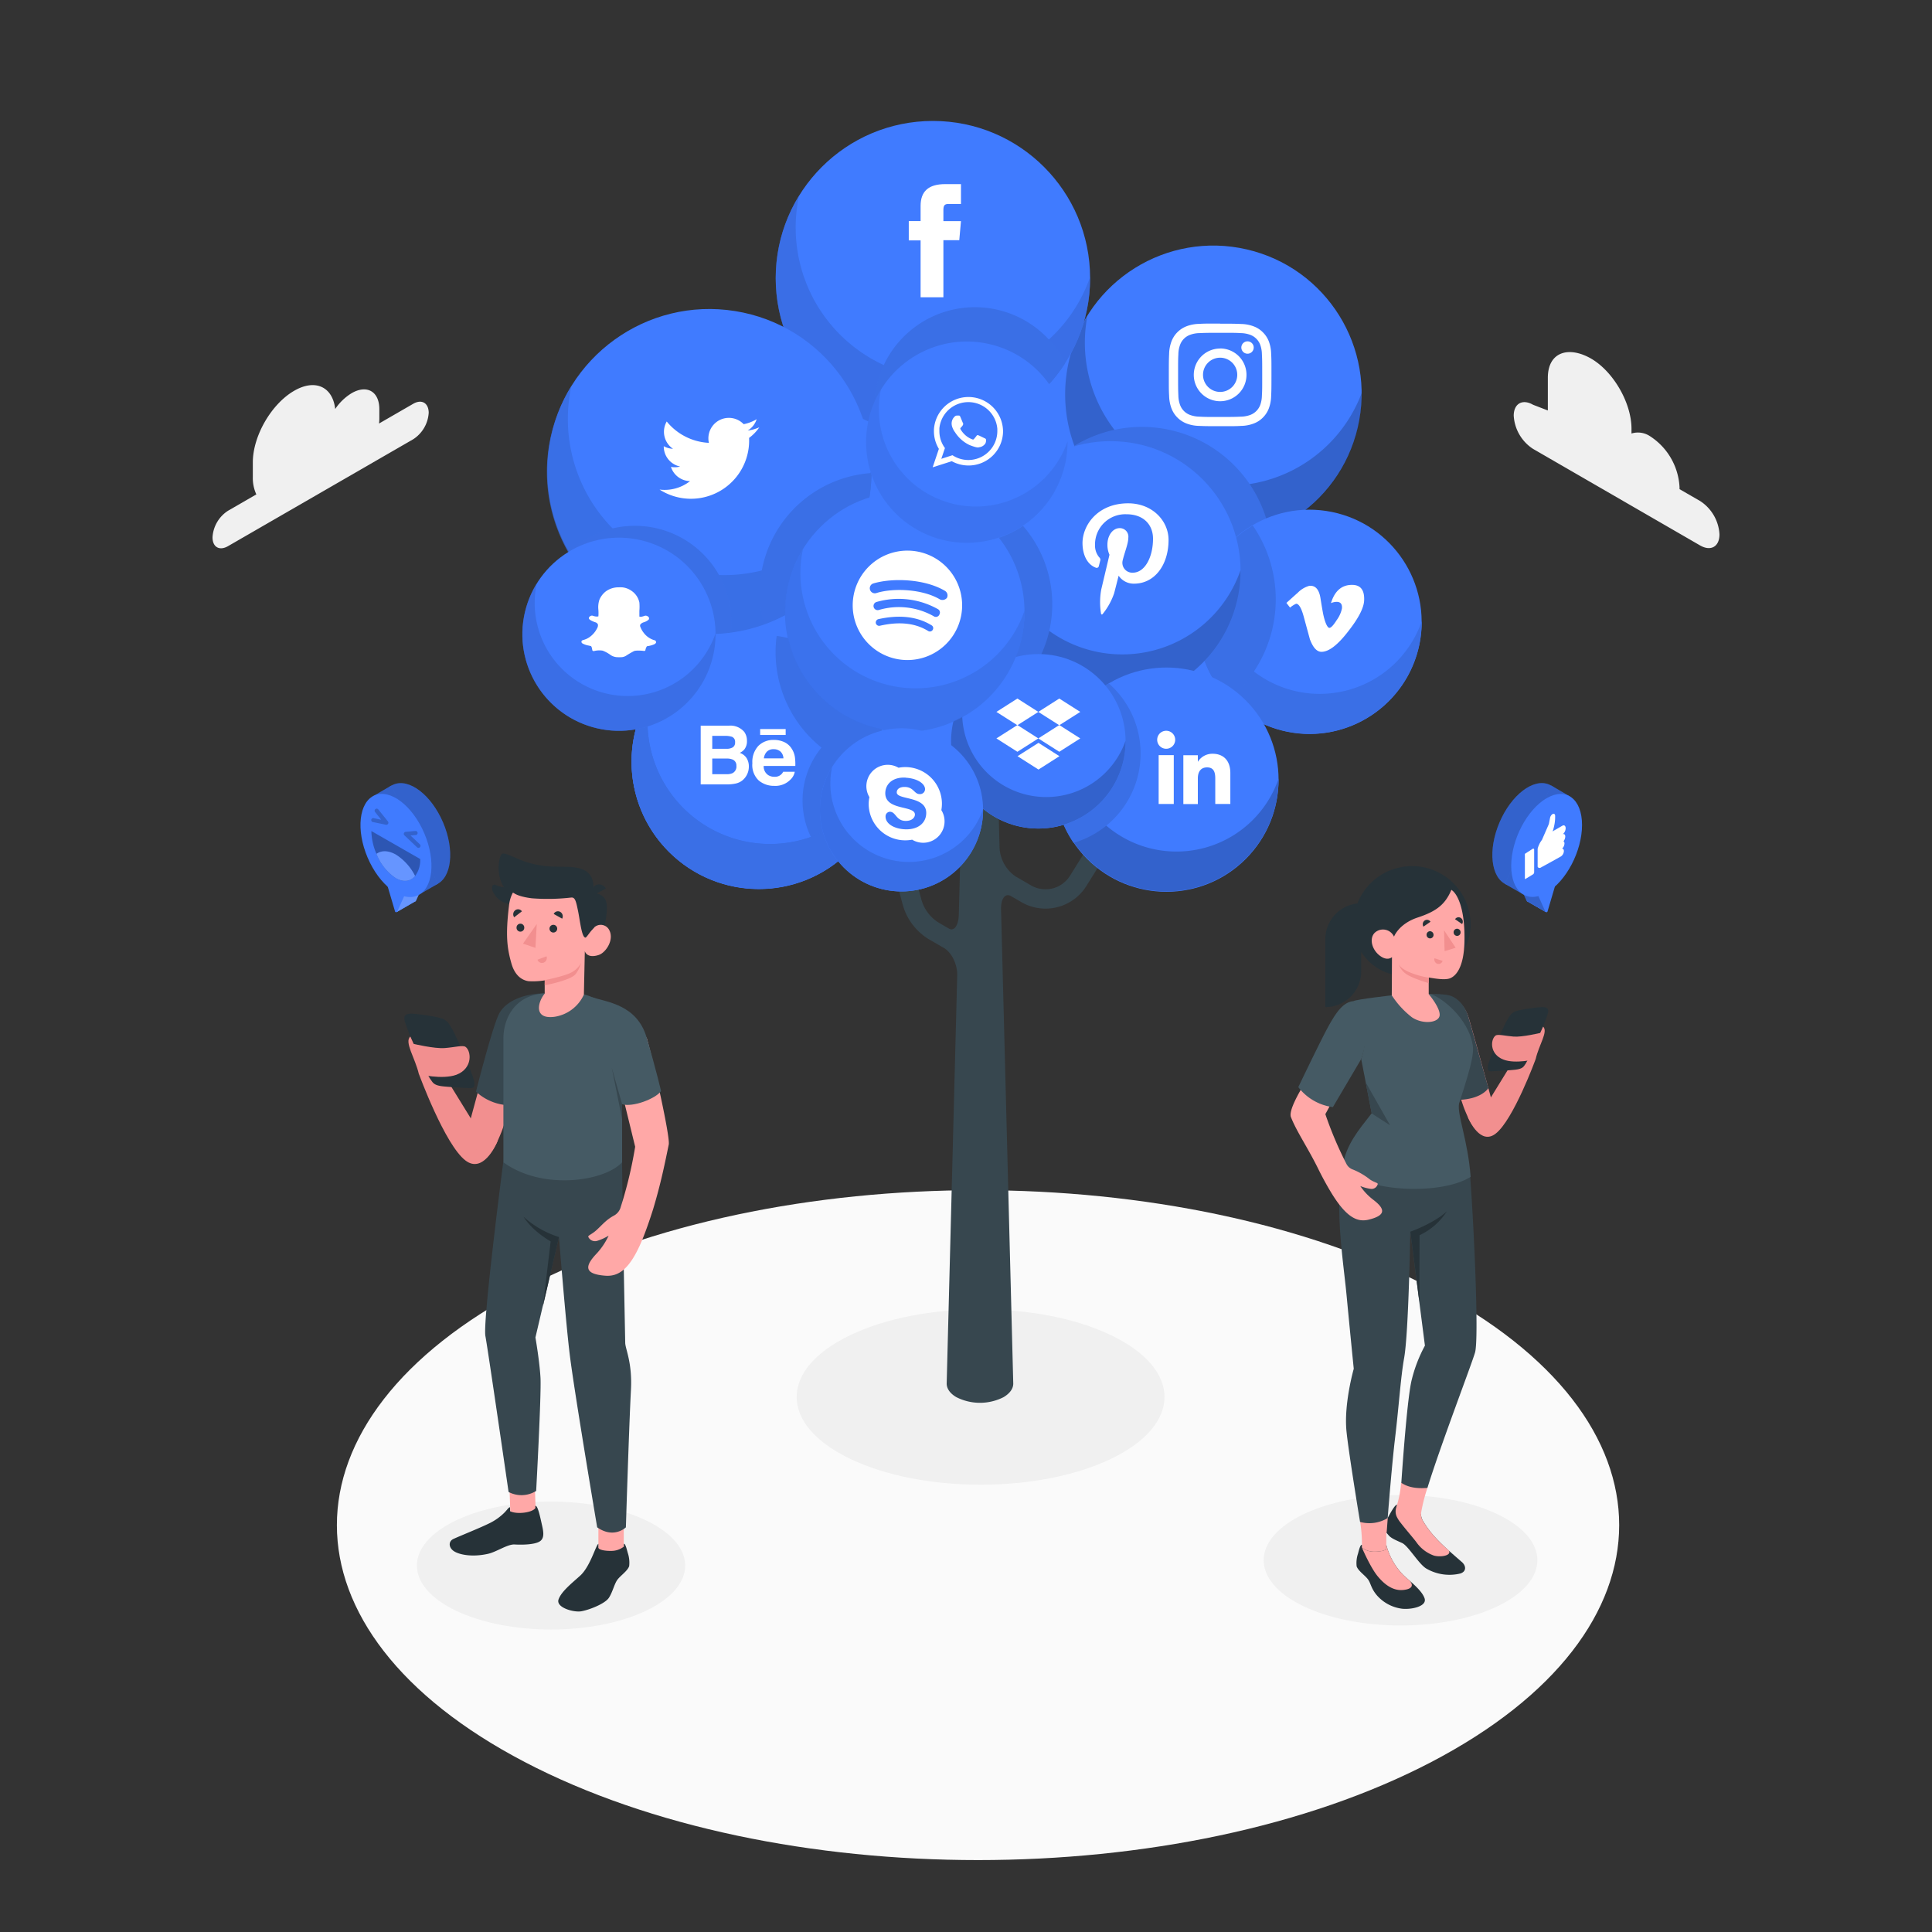 <?xml version="1.0" encoding="UTF-8"?>
<svg xmlns="http://www.w3.org/2000/svg" viewBox="0 0 500 500">
  <rect x="0" y="0" width="500" height="500" fill="#333333" stroke="none"/>
  <g id="freepik--Floor--inject-2">
    <path d="M135.78,456c64.8,33.85,169.86,33.85,234.66,0s64.81-88.74,0-122.59-169.86-33.86-234.66,0S71,422.17,135.78,456Z" style="fill:#fafafa"></path>
  </g>
  <g id="freepik--Shadows--inject-2">
    <path d="M287.44,377.59c-18.59,8.87-48.73,8.87-67.32,0s-18.6-23.22,0-32.09,48.73-8.86,67.32,0S306,368.73,287.44,377.59Z" style="fill:#f0f0f0"></path>
    <path d="M337.41,415.72c13.83,6.6,36.26,6.6,50.09,0s13.83-17.28,0-23.87-36.26-6.59-50.09,0S323.58,409.13,337.41,415.72Z" style="fill:#f0f0f0"></path>
    <path d="M118.06,416.87c13.56,6.46,35.54,6.46,49.1,0s13.56-16.94,0-23.41-35.54-6.46-49.1,0S104.5,410.41,118.06,416.87Z" style="fill:#f0f0f0"></path>
  </g>
  <g id="freepik--Clouds--inject-2">
    <path d="M396.75,104.75l3.83,1.48V97.78c0-6.7,5.35-8.3,11.15-5h0c5.8,3.34,10.5,11.49,10.5,18.18v1.23a5.65,5.65,0,0,1,4.87.75h0a16.72,16.72,0,0,1,7.56,13.09v.56l5.34,3.08a11,11,0,0,1,5,8.62c0,3.18-2.23,4.46-5,2.88l-43.25-25a11,11,0,0,1-5-8.61C391.77,104.45,394,103.17,396.75,104.75Z" style="fill:#f0f0f0"></path>
    <path d="M106.94,104.5l-8.85,5.11a9.2,9.2,0,0,0,.08-1.17v-2.56c0-4.56-3.21-6.41-7.16-4.13a13.8,13.8,0,0,0-4.26,4.1c-.65-5.74-5.15-7.88-10.61-4.72-5.92,3.41-10.71,11.71-10.71,18.54v3.83a10.12,10.12,0,0,0,.91,4.45L59,132.19a8.78,8.78,0,0,0-4,6.87c0,2.53,1.78,3.56,4,2.29l47.95-27.68a8.78,8.78,0,0,0,4-6.87C110.91,104.27,109.13,103.24,106.94,104.5Z" style="fill:#f0f0f0"></path>
  </g>
  <g id="freepik--social-tree--inject-2">
    <circle cx="310.49" cy="174.06" r="11.02" style="fill:#407BFF"></circle>
    <circle cx="241.35" cy="194.06" r="16.16" style="fill:#407BFF"></circle>
    <circle cx="197.69" cy="161.45" r="25.31" transform="translate(-56.26 187.08) rotate(-45)" style="fill:#407BFF"></circle>
    <circle cx="225.54" cy="121.62" r="16.83" style="fill:#407BFF"></circle>
    <circle cx="276.34" cy="106.17" r="22.72" style="fill:#407BFF"></circle>
    <path d="M281,220.1l-4.08,6.53a7.47,7.47,0,0,1-10.09,2.51l-4-2.32a9.57,9.57,0,0,1-4.14-7.32l-.41-15.93a2.35,2.35,0,0,0-1.36-1.9,7.29,7.29,0,0,0-6.56,0,2.31,2.31,0,0,0-1.36,1.9l-.86,33.14c-.07,2.76-1.2,4.38-2.53,3.62l-2.4-1.39a10.2,10.2,0,0,1-4.78-6.23l-2.69-10A2.5,2.5,0,0,0,230.9,224l2.69,10a15.19,15.19,0,0,0,7.11,9.26l3.58,2.07c2,1.14,3.52,4.3,3.45,7.06L245,358.07c0,1.27.84,2.55,2.52,3.52a13.49,13.49,0,0,0,12.19,0c1.68-1,2.53-2.25,2.52-3.53l-3.16-122.71c-.07-2.76,1.08-4.3,2.57-3.44l2.69,1.56a12.47,12.47,0,0,0,16.83-4.19l4.08-6.53A2.5,2.5,0,0,0,281,220.1Z" style="fill:#37474f"></path>
    <circle cx="314.04" cy="101.94" r="38.37" transform="translate(143.75 384.81) rotate(-76.94)" style="fill:#407BFF"></circle>
    <path d="M352.4,101.66V102a38.37,38.37,0,1,1-71-20.14,37,37,0,0,0,71,19.85Z" style="opacity:0.2"></path>
    <path d="M278.08,115.35a38.37,38.37,0,0,0,50.44,22.12,33.67,33.67,0,0,0-50.44-22.12Z" style="fill:#407BFF"></path>
    <path d="M278.08,115.35a38.37,38.37,0,0,0,50.44,22.12,33.67,33.67,0,0,0-50.44-22.12Z" style="opacity:0.1"></path>
    <path d="M315.77,86.13c3.55,0,4,0,5.37.08a7.47,7.47,0,0,1,2.47.46,4.42,4.42,0,0,1,2.52,2.52,7.47,7.47,0,0,1,.45,2.46c.07,1.4.08,1.82.08,5.37s0,4-.08,5.37a7.47,7.47,0,0,1-.45,2.46,4.42,4.42,0,0,1-2.52,2.52,7.47,7.47,0,0,1-2.47.46c-1.4.06-1.82.08-5.37.08s-4,0-5.36-.08a7.41,7.41,0,0,1-2.47-.46,4.35,4.35,0,0,1-2.52-2.52,7.4,7.4,0,0,1-.46-2.46c-.06-1.4-.07-1.82-.07-5.37s0-4,.07-5.37a7.4,7.4,0,0,1,.46-2.46,4.35,4.35,0,0,1,2.52-2.52,7.41,7.41,0,0,1,2.47-.46c1.4-.06,1.82-.08,5.36-.08m0-2.39c-3.6,0-4,0-5.47.08a9.62,9.62,0,0,0-3.23.62,6.78,6.78,0,0,0-3.88,3.88,9.86,9.86,0,0,0-.62,3.22c-.06,1.42-.08,1.87-.08,5.48s0,4.06.08,5.48a9.86,9.86,0,0,0,.62,3.22,6.78,6.78,0,0,0,3.88,3.88,9.62,9.62,0,0,0,3.23.62c1.42.06,1.87.08,5.47.08s4.06,0,5.48-.08a9.55,9.55,0,0,0,3.22-.62,6.48,6.48,0,0,0,2.36-1.53,6.66,6.66,0,0,0,1.53-2.35,9.63,9.63,0,0,0,.61-3.22c.07-1.42.08-1.87.08-5.48s0-4.06-.08-5.48a9.63,9.63,0,0,0-.61-3.22A6.66,6.66,0,0,0,326.83,86a6.48,6.48,0,0,0-2.36-1.53,9.55,9.55,0,0,0-3.22-.62c-1.42-.06-1.87-.08-5.48-.08" style="fill:#fff"></path>
    <path d="M315.77,90.2A6.82,6.82,0,1,0,322.59,97a6.82,6.82,0,0,0-6.82-6.82m0,11.25A4.43,4.43,0,1,1,320.2,97a4.43,4.43,0,0,1-4.43,4.43" style="fill:#fff"></path>
    <path d="M324.46,89.93a1.6,1.6,0,1,1-1.6-1.59,1.6,1.6,0,0,1,1.6,1.59" style="fill:#fff"></path>
    <circle cx="338.93" cy="160.95" r="29.02" transform="translate(114.13 461.36) rotate(-78.6)" style="fill:#407BFF"></circle>
    <path d="M367.94,160.74V161a29,29,0,1,1-53.73-15.23,28.92,28.92,0,0,0-.61,5.87,27.94,27.94,0,0,0,54.34,9.14Z" style="fill:#407BFF"></path>
    <path d="M367.94,160.74V161a29,29,0,1,1-53.73-15.23,28.92,28.92,0,0,0-.61,5.87,27.94,27.94,0,0,0,54.34,9.14Z" style="opacity:0.1"></path>
    <path d="M309.91,161A28.9,28.9,0,0,0,318,181,33.64,33.64,0,0,0,324.21,136,29,29,0,0,0,309.91,161Z" style="fill:#407BFF"></path>
    <path d="M309.91,161A28.9,28.9,0,0,0,318,181,33.64,33.64,0,0,0,324.21,136,29,29,0,0,0,309.91,161Z" style="opacity:0.1"></path>
    <path d="M350.11,151.37c-2.79-.09-4.67,1.49-5.66,4.72a3.72,3.72,0,0,1,1.48-.33c1,0,1.48.58,1.36,1.73a7.77,7.77,0,0,1-1.36,3c-.84,1.33-1.47,2-1.89,2s-1-1-1.49-3.07c-.15-.6-.42-2.14-.81-4.6q-.54-3.43-2.89-3.21a6.7,6.7,0,0,0-3,1.8c-1,.87-1.94,1.75-2.93,2.62l.95,1.22a6.32,6.32,0,0,1,1.57-1c.69,0,1.34,1.08,1.94,3.25l1.62,5.94q1.22,3.26,3,3.25,2.85,0,6.94-5.33,4-5.1,4.1-8Q353.2,151.48,350.11,151.37Z" style="fill:#fff"></path>
    <circle cx="241.44" cy="71.98" r="40.68" style="fill:#407BFF"></circle>
    <path d="M282.11,71.68V72a40.68,40.68,0,1,1-75.32-21.35,39.61,39.61,0,0,0-.87,8.23,39.17,39.17,0,0,0,76.19,12.81Z" style="fill:#407BFF;opacity:0.5"></path>
    <path d="M282.11,71.68V72a40.68,40.68,0,1,1-75.32-21.35,39.61,39.61,0,0,0-.87,8.23,39.17,39.17,0,0,0,76.19,12.81Z" style="opacity:0.1"></path>
    <path d="M275.67,94a26.07,26.07,0,0,0-49.43,11.6,25.49,25.49,0,0,0,.37,4.31A40.63,40.63,0,0,0,275.67,94Z" style="fill:#407BFF"></path>
    <path d="M275.67,94a26.07,26.07,0,0,0-49.43,11.6,25.49,25.49,0,0,0,.37,4.31A40.63,40.63,0,0,0,275.67,94Z" style="opacity:0.1"></path>
    <path d="M238.25,76.93h5.9V62.16h4.11l.44-4.94h-4.55V54.41c0-1.17.23-1.63,1.36-1.63h3.19V47.65h-4.08c-4.39,0-6.37,1.93-6.37,5.63v3.94h-3.06v5h3.06Z" style="fill:#fff"></path>
    <circle cx="183.59" cy="121.93" r="41.96" transform="translate(34.17 283.93) rotate(-80.9)" style="fill:#407BFF"></circle>
    <path d="M225.54,121.62v.32a42,42,0,1,1-77.68-22,40.82,40.82,0,0,0-.9,8.49,40.4,40.4,0,0,0,78.58,13.22Z" style="fill:#407BFF;opacity:0.7"></path>
    <path d="M225.54,121.62v.32a42,42,0,1,1-77.68-22,40.82,40.82,0,0,0-.9,8.49,40.4,40.4,0,0,0,78.58,13.22Z" style="opacity:0.1"></path>
    <path d="M164.26,136.08a24.9,24.9,0,0,0-17,6.73,41.79,41.79,0,0,0,41.92,20.7c.08-.8.12-1.62.12-2.44A25,25,0,0,0,164.26,136.08Z" style="fill:#407BFF"></path>
    <path d="M164.26,136.08a24.9,24.9,0,0,0-17,6.73,41.79,41.79,0,0,0,41.92,20.7c.08-.8.12-1.62.12-2.44A25,25,0,0,0,164.26,136.08Z" style="opacity:0.1"></path>
    <path d="M225.54,122.42a31,31,0,0,0-27.85,39A42,42,0,0,0,225.54,122.42Z" style="fill:#407BFF"></path>
    <path d="M225.54,122.42a31,31,0,0,0-27.85,39A42,42,0,0,0,225.54,122.42Z" style="opacity:0.1"></path>
    <path d="M170.69,126.7a15.06,15.06,0,0,0,23.17-13.37,10.91,10.91,0,0,0,2.64-2.74,10.37,10.37,0,0,1-3,.83,5.26,5.26,0,0,0,2.32-2.93,10.52,10.52,0,0,1-3.36,1.29,5.3,5.3,0,0,0-9,4.83,15,15,0,0,1-10.91-5.53,5.31,5.31,0,0,0,1.63,7.07,5.33,5.33,0,0,1-2.4-.67,5.31,5.31,0,0,0,4.25,5.26,5.18,5.18,0,0,1-2.39.09,5.29,5.29,0,0,0,4.95,3.68A10.63,10.63,0,0,1,170.69,126.7Z" style="fill:#fff"></path>
    <circle cx="196.39" cy="197.17" r="32.93" transform="translate(-81.9 196.62) rotate(-45)" style="fill:#407BFF"></circle>
    <path d="M201,164.57a32,32,0,0,0-.28,4.18,31.62,31.62,0,0,0,11.88,24.73,21.6,21.6,0,0,0,3,30.4A32.92,32.92,0,0,0,201,164.57Z" style="fill:#407BFF;opacity:0.3"></path>
    <path d="M201,164.57a32,32,0,0,0-.28,4.18,31.62,31.62,0,0,0,11.88,24.73,21.6,21.6,0,0,0,3,30.4A32.92,32.92,0,0,0,201,164.57Z" style="opacity:0.1"></path>
    <path d="M229.31,196.92v.25a32.93,32.93,0,1,1-61-17.28,31.71,31.71,0,0,0,61,17Z" style="fill:#407BFF"></path>
    <path d="M229.31,196.92v.25a32.93,32.93,0,1,1-61-17.28,31.71,31.71,0,0,0,61,17Z" style="fill:#407BFF"></path>
    <g style="opacity:0.1">
      <path d="M229.31,196.92v.25a32.93,32.93,0,1,1-61-17.28,31.71,31.71,0,0,0,61,17Z"></path>
      <path d="M229.31,196.92v.25a32.93,32.93,0,1,1-61-17.28,31.71,31.71,0,0,0,61,17Z"></path>
    </g>
    <path d="M190.33,202.79a4.27,4.27,0,0,0,1.72-.76,4.58,4.58,0,0,0,1.75-3.62,4.07,4.07,0,0,0-.59-2.23,3.4,3.4,0,0,0-1.76-1.34,3.68,3.68,0,0,0,1.16-.86,3.39,3.39,0,0,0,.7-2.24,3.9,3.9,0,0,0-.69-2.32,4.69,4.69,0,0,0-3.94-1.62h-7.34V203h6.84A10.38,10.38,0,0,0,190.33,202.79Zm-6-12.35h3.3a5.68,5.68,0,0,1,1.8.24,1.36,1.36,0,0,1,.81,1.4,1.44,1.44,0,0,1-.61,1.34,3.1,3.1,0,0,1-1.61.37h-3.69Zm0,9.92v-4.05h3.74a3.78,3.78,0,0,1,1.51.25,1.63,1.63,0,0,1,1,1.63,1.91,1.91,0,0,1-1,1.9,3.52,3.52,0,0,1-1.53.27Z" style="fill:#fff"></path>
    <path d="M196.37,202a6.12,6.12,0,0,0,4,1.38,5.45,5.45,0,0,0,4.22-1.64,3.62,3.62,0,0,0,1.09-2h-3a2.32,2.32,0,0,1-2.24,1.29,2.92,2.92,0,0,1-1.62-.43,2.69,2.69,0,0,1-1.18-2.37h8.19a14.77,14.77,0,0,0-.1-2.23,5.57,5.57,0,0,0-.89-2.32,4.52,4.52,0,0,0-1.95-1.66,6.38,6.38,0,0,0-2.64-.53,5.44,5.44,0,0,0-4,1.56,6.09,6.09,0,0,0-1.54,4.48A5.48,5.48,0,0,0,196.37,202Zm2.1-7.47a2.33,2.33,0,0,1,1.75-.64,2.6,2.6,0,0,1,1.75.6,2.47,2.47,0,0,1,.78,1.78h-5.06A2.93,2.93,0,0,1,198.47,194.53Z" style="fill:#fff"></path>
    <rect x="196.73" y="188.68" width="6.6" height="1.53" style="fill:#fff"></rect>
    <circle cx="287.42" cy="147.81" r="33.64" style="fill:#407BFF"></circle>
    <path d="M321.05,147.56v.25a33.64,33.64,0,1,1-62.28-17.66,33.12,33.12,0,0,0-.72,6.81,32.39,32.39,0,0,0,63,10.6Z" style="opacity:0.2"></path>
    <path d="M258.51,130.61a33.63,33.63,0,0,0,8.12,43.64,30.93,30.93,0,0,0-8.12-43.64Z" style="fill:#407BFF"></path>
    <path d="M258.51,130.61a33.63,33.63,0,0,0,8.12,43.64,30.93,30.93,0,0,0-8.12-43.64Z" style="fill:#407BFF;opacity:0.1"></path>
    <g style="opacity:0.1">
      <path d="M258.51,130.61a33.63,33.63,0,0,0,8.12,43.64,30.93,30.93,0,0,0-8.12-43.64Z"></path>
      <path d="M258.51,130.61a33.63,33.63,0,0,0,8.12,43.64,30.93,30.93,0,0,0-8.12-43.64Z" style="opacity:0.1"></path>
    </g>
    <path d="M283.55,146.9a.57.57,0,0,0,.83-.41c.08-.29.26-1,.34-1.33a.8.8,0,0,0-.24-.92,4.78,4.78,0,0,1-1.09-3.24,7.82,7.82,0,0,1,8.14-7.91c4.43,0,6.87,2.71,6.87,6.33,0,4.77-2.11,8.79-5.24,8.79a2.56,2.56,0,0,1-2.61-3.19c.5-2.09,1.46-4.35,1.46-5.86a2.21,2.21,0,0,0-2.23-2.48c-1.76,0-3.18,1.83-3.18,4.28a6.29,6.29,0,0,0,.53,2.61l-2.13,9a18.4,18.4,0,0,0-.05,6.27.22.22,0,0,0,.39.1,17.48,17.48,0,0,0,3-5.41c.2-.73,1.16-4.54,1.16-4.54a4.71,4.71,0,0,0,4,2.06c5.32,0,8.92-4.84,8.92-11.32,0-4.91-4.15-9.47-10.46-9.47-7.85,0-11.81,5.63-11.81,10.32C280.17,143.43,281.25,146,283.55,146.9Z" style="fill:#fff"></path>
    <circle cx="301.87" cy="201.78" r="29.02" transform="translate(-54.26 272.55) rotate(-45)" style="fill:#407BFF"></circle>
    <path d="M330.88,201.56v.22a29,29,0,1,1-53.73-15.23,28.23,28.23,0,0,0-.62,5.87,27.94,27.94,0,0,0,54.35,9.14Z" style="fill:#407BFF"></path>
    <path d="M330.88,201.56v.22a29,29,0,1,1-53.73-15.23,28.23,28.23,0,0,0-.62,5.87,27.94,27.94,0,0,0,54.35,9.14Z" style="opacity:0.2"></path>
    <path d="M272.84,201.78a28.85,28.85,0,0,0,5,16.34,24.08,24.08,0,0,0,9.1-41.26A29,29,0,0,0,272.84,201.78Z" style="fill:#407BFF"></path>
    <path d="M272.84,201.78a28.85,28.85,0,0,0,5,16.34,24.08,24.08,0,0,0,9.1-41.26A29,29,0,0,0,272.84,201.78Z" style="opacity:0.1"></path>
    <rect x="299.86" y="195.43" width="3.91" height="12.64" style="fill:#fff"></rect>
    <path d="M301.79,193.78a2.33,2.33,0,1,0-2.31-2.33A2.33,2.33,0,0,0,301.79,193.78Z" style="fill:#fff"></path>
    <path d="M310,201.44c0-1.78.82-2.84,2.39-2.84s2.12,1,2.12,2.84v6.63h3.9v-8c0-3.38-1.92-5-4.6-5a4.41,4.41,0,0,0-3.81,2.09v-1.71h-3.75v12.64H310Z" style="fill:#fff"></path>
    <circle cx="268.72" cy="191.85" r="22.58" style="fill:#407BFF"></circle>
    <path d="M291.3,191.68v.17A22.58,22.58,0,1,1,249.49,180a22,22,0,0,0-.48,4.57,21.75,21.75,0,0,0,42.29,7.11Z" style="fill:#407BFF"></path>
    <path d="M291.3,191.68v.17A22.58,22.58,0,1,1,249.49,180a22,22,0,0,0-.48,4.57,21.75,21.75,0,0,0,42.29,7.11Z" style="opacity:0.2"></path>
    <path d="M257.87,184.24l5.43,3.45,5.42-3.45-5.42-3.46Z" style="fill:#fff"></path>
    <path d="M268.71,184.24l5.43,3.45,5.43-3.45-5.43-3.46Z" style="fill:#fff"></path>
    <path d="M257.87,191.1l5.43,3.46,5.42-3.46-5.42-3.46Z" style="fill:#fff"></path>
    <path d="M274.14,187.64l-5.43,3.46,5.43,3.46,5.43-3.46Z" style="fill:#fff"></path>
    <path d="M263.33,195.7l5.43,3.46,5.42-3.46-5.42-3.45Z" style="fill:#fff"></path>
    <circle cx="234.18" cy="158.31" r="30.96" transform="translate(-43.35 211.96) rotate(-45)" style="fill:#407BFF"></circle>
    <path d="M265.14,158.08v.23a31,31,0,1,1-57.32-16.25,29.81,29.81,0,0,0,57.32,16Z" style="fill:#407BFF;opacity:0.7"></path>
    <g style="opacity:0.1">
      <path d="M265.14,158.08v.23a31,31,0,1,1-57.32-16.25,29.81,29.81,0,0,0,57.32,16Z" style="opacity:0.7"></path>
    </g>
    <path d="M234.88,142.5A14.16,14.16,0,1,0,249,156.66,14.16,14.16,0,0,0,234.88,142.5ZM241.39,163a.84.84,0,0,1-1.2.29c-3.33-2.06-7.5-2.48-12.46-1.35a.89.89,0,0,1-1.06-.63.9.9,0,0,1,.63-1.07c5.39-1.2,10.06-.7,13.74,1.56A.84.84,0,0,1,241.39,163Zm1.7-3.89a1,1,0,0,1-1.48.35,18.37,18.37,0,0,0-14.09-1.62,1.08,1.08,0,1,1-.64-2.06,20.75,20.75,0,0,1,15.93,1.91A1,1,0,0,1,243.09,159.07Zm.14-4c-4.53-2.69-12.1-3-16.42-1.63A1.3,1.3,0,0,1,226,151c5-1.49,13.31-1.2,18.55,1.91a1.37,1.37,0,0,1,.5,1.84A1.5,1.5,0,0,1,243.23,155.11Z" style="fill:#fff"></path>
    <circle cx="233.31" cy="209.59" r="21.11" style="fill:#407BFF"></circle>
    <path d="M254.42,209.43v.16a21.11,21.11,0,1,1-39.08-11.08,20.61,20.61,0,0,0-.45,4.27,20.33,20.33,0,0,0,39.53,6.65Z" style="fill:#407BFF"></path>
    <path d="M254.42,209.43v.16a21.11,21.11,0,1,1-39.08-11.08,20.61,20.61,0,0,0-.45,4.27,20.33,20.33,0,0,0,39.53,6.65Z" style="fill:#407BFF;opacity:0.2"></path>
    <g style="opacity:0.1">
      <path d="M254.42,209.43v.16a21.11,21.11,0,1,1-39.08-11.08,20.61,20.61,0,0,0-.45,4.27,20.33,20.33,0,0,0,39.53,6.65Z"></path>
      <path d="M254.42,209.43v.16a21.11,21.11,0,1,1-39.08-11.08,20.61,20.61,0,0,0-.45,4.27,20.33,20.33,0,0,0,39.53,6.65Z" style="opacity:0.2"></path>
    </g>
    <path d="M224.81,208a9.47,9.47,0,0,0,9.48,9.48,9.32,9.32,0,0,0,1.77-.17,5.53,5.53,0,0,0,8.39-4.74,5.43,5.43,0,0,0-.83-2.91,10,10,0,0,0,.15-1.66,9.49,9.49,0,0,0-9.48-9.48,9.19,9.19,0,0,0-1.75.17A5.53,5.53,0,0,0,225,206.3,9.37,9.37,0,0,0,224.81,208Zm9.58-6.73c3.06.18,4.85,1.52,5,2.78a1.29,1.29,0,0,1-1.41,1.46c-1.38,0-1.52-1.85-3.9-1.85-1.07,0-2,.45-2,1.42,0,2,7.63.85,7.63,5.3,0,2.57-2.06,4.25-5.13,4.25-2.7,0-5.41-1.22-5.4-3.33a1.19,1.19,0,0,1,1.11-1.22c1.59,0,1.58,2.37,4.11,2.37,1.78,0,2.38-1,2.38-1.65,0-2.44-7.67-.94-7.67-5.53C229.15,202.77,231.19,201.06,234.39,201.25Z" style="fill:#fff"></path>
    <circle cx="160.2" cy="164.14" r="24.99" transform="translate(-36.07 282.83) rotate(-76.86)" style="fill:#407BFF"></circle>
    <path d="M185.18,164v.19A25,25,0,1,1,138.91,151a24.67,24.67,0,0,0-.53,5.06,24.06,24.06,0,0,0,46.8,7.87Z" style="fill:#407BFF;opacity:0.5"></path>
    <path d="M185.18,164v.19A25,25,0,1,1,138.91,151a24.67,24.67,0,0,0-.53,5.06,24.06,24.06,0,0,0,46.8,7.87Z" style="opacity:0.1"></path>
    <path d="M169.76,165.85h0a2.55,2.55,0,0,0-.62-.23h0a5.35,5.35,0,0,1-2.55-1.85,5.88,5.88,0,0,1-.86-1.52h0a.7.7,0,0,1,0-.65h0a1.79,1.79,0,0,1,.87-.55h0a3.41,3.41,0,0,0,1.18-.61h0a.54.54,0,0,0,.17-.21.94.94,0,0,0,0-.09.39.39,0,0,0,0-.3h0a.91.91,0,0,0-.42-.39h0a.89.89,0,0,0-.71-.07h0a5.18,5.18,0,0,1-.63.19h0a1.33,1.33,0,0,1-.72,0,1.06,1.06,0,0,0,0-.15h0c0-.43,0-.88,0-1.34h0a13,13,0,0,0,0-2.15h0a4.82,4.82,0,0,0-2-3A5,5,0,0,0,161,152h0a8.77,8.77,0,0,0-.88,0,5.51,5.51,0,0,0-3.36,1.07,5.41,5.41,0,0,0-1.63,2.13h0a6.17,6.17,0,0,0-.27,2.61h0a11,11,0,0,1,0,1.71v0a2.23,2.23,0,0,1-.85,0h0a5.43,5.43,0,0,1-.65-.18h0a.77.77,0,0,0-.63.14h0a.64.64,0,0,0-.34.51v0h0a.66.66,0,0,0,.22.35l.22.16h0a6.2,6.2,0,0,0,1.32.57h0a1,1,0,0,1,.6.57,1.62,1.62,0,0,1-.24,1h0a6.13,6.13,0,0,1-2,2.29,4.85,4.85,0,0,1-1.48.68h0a.86.86,0,0,0-.53.3.14.14,0,0,1,0,.06.44.44,0,0,0,.08.41.63.63,0,0,0,.23.18h0a5.27,5.27,0,0,0,1.36.48h0a5.56,5.56,0,0,1,.85.21s0,.1.09.23.11.53.2.83a.24.24,0,0,0,.19.16.47.47,0,0,0,.32,0h0a5.42,5.42,0,0,1,2.15-.08h0a8.68,8.68,0,0,1,2,1.09h0a3.3,3.3,0,0,0,1.62.59h0a10.37,10.37,0,0,0,1.37,0h0a2.53,2.53,0,0,0,1.07-.37h0a24,24,0,0,1,2.09-1.22h0a3,3,0,0,1,.84-.1h0a10.33,10.33,0,0,1,1.76.09h.06a.34.34,0,0,0,.2-.12.17.17,0,0,0,.06-.12c0-.06,0-.09,0,0a.08.08,0,0,0,0-.05,2.63,2.63,0,0,1,.34-.87.56.56,0,0,1,.37-.11h0a6.69,6.69,0,0,0,1.4-.39h0a1.24,1.24,0,0,0,.57-.38h0a.41.41,0,0,0-.12-.58Z" style="fill:#fff;fill-rule:evenodd"></path>
    <circle cx="250.21" cy="114.44" r="26.07" transform="translate(73.78 325.57) rotate(-74.69)" style="fill:#407BFF"></circle>
    <path d="M276.28,114.25v.2A26.07,26.07,0,1,1,228,100.76a25.11,25.11,0,0,0,48.27,13.49Z" style="fill:#407BFF;opacity:0.5"></path>
    <path d="M276.28,114.25v.2A26.07,26.07,0,1,1,228,100.76a25.11,25.11,0,0,0,48.27,13.49Z" style="fill:#407BFF;opacity:0.1"></path>
    <g style="opacity:0.1">
      <path d="M276.28,114.25v.2A26.07,26.07,0,1,1,228,100.76a25.11,25.11,0,0,0,48.27,13.49Z" style="opacity:0.5"></path>
      <path d="M276.28,114.25v.2A26.07,26.07,0,1,1,228,100.76a25.11,25.11,0,0,0,48.27,13.49Z" style="opacity:0.1"></path>
    </g>
    <path d="M259.58,111.36a8.95,8.95,0,0,0-17.88-.16c0,.13,0,.26,0,.39a8.81,8.81,0,0,0,1.28,4.58l-1.61,4.77,4.95-1.58a9,9,0,0,0,4.33,1.11,8.91,8.91,0,0,0,8.94-8.88Zm-8.94,7.69a7.45,7.45,0,0,1-4.14-1.24l-2.89.93.94-2.78a7.38,7.38,0,0,1-1.44-4.37c0-.25,0-.49,0-.73a7.53,7.53,0,0,1,15,.14c0,.2,0,.39,0,.59A7.51,7.51,0,0,1,250.64,119.05Z" style="fill:#fff;fill-rule:evenodd"></path>
    <path d="M254.74,113.38c-.22-.11-1.3-.64-1.5-.71s-.35-.11-.5.11-.57.71-.69.85-.26.16-.48.05a5.62,5.62,0,0,1-1.76-1.08,6.23,6.23,0,0,1-1.22-1.5.31.31,0,0,1,.09-.44c.11-.1.22-.26.34-.39l.08-.1c.05-.08.08-.16.13-.26a.39.39,0,0,0,0-.38c-.06-.11-.5-1.18-.68-1.62s-.37-.36-.5-.36l-.41,0a.84.84,0,0,0-.59.27,2.46,2.46,0,0,0-.77,1.82,2.66,2.66,0,0,0,.12.74,4.76,4.76,0,0,0,.78,1.51,9,9,0,0,0,3.74,3.29c2.24.87,2.24.58,2.64.54a2.16,2.16,0,0,0,1.48-1,1.87,1.87,0,0,0,.13-1C255.1,113.54,255,113.49,254.74,113.38Z" style="fill:#fff;fill-rule:evenodd"></path>
  </g>
  <g id="freepik--speech-bubbles--inject-2">
    <ellipse cx="395.39" cy="215.99" rx="14.07" ry="7.96" transform="translate(41.83 495.24) rotate(-66.95)" style="fill:#407BFF"></ellipse>
    <ellipse cx="395.39" cy="215.99" rx="14.07" ry="7.96" transform="translate(41.83 495.24) rotate(-66.95)" style="opacity:0.2"></ellipse>
    <polygon points="394.25 231.49 389.44 228.72 401.46 203.3 406.3 206.13 394.25 231.49" style="fill:#407BFF"></polygon>
    <polygon points="394.25 231.49 389.44 228.72 401.46 203.3 406.3 206.13 394.25 231.49" style="opacity:0.2"></polygon>
    <polygon points="400.01 236 395.19 233.22 395.14 230.63 400.01 230.63 400.01 236" style="fill:#407BFF"></polygon>
    <polygon points="400.01 236 395.19 233.22 395.14 230.63 400.01 230.63 400.01 236" style="fill:#407BFF"></polygon>
    <polygon points="400.01 236 395.19 233.22 395.14 230.63 400.01 230.63 400.01 236" style="fill:#407BFF"></polygon>
    <polygon points="400.01 236 395.19 233.22 395.14 230.63 400.01 230.63 400.01 236" style="opacity:0.2"></polygon>
    <path d="M398.13,231.89l1.79,4a.31.31,0,0,0,.58,0l1.9-6.43V227l-4.27,2.46Z" style="fill:#407BFF"></path>
    <path d="M393.26,229.07l1.79,4a.31.31,0,0,0,.58,0l1.89-6.42v-2.46l-4.26,2.46Z" style="fill:#407BFF"></path>
    <path d="M393.26,229.07l1.79,4a.31.31,0,0,0,.58,0l1.89-6.42v-2.46l-4.26,2.46Z" style="opacity:0.2"></path>
    <path d="M409.43,213.51c0,6.75-4.1,14.59-9.17,17.51s-9.16-.18-9.16-6.93,4.1-14.58,9.16-17.51S409.43,206.76,409.43,213.51Z" style="fill:#407BFF"></path>
    <path d="M404.48,215.87a2.13,2.13,0,0,0,.71-1.52c0-.63-.39-.92-.86-.65l-2.56,1.48a1.77,1.77,0,0,0,.21-.49l.15-.59a11,11,0,0,0,.34-2.95c0-.47-.31-.68-.67-.47a1.55,1.55,0,0,0-.65,1l-.27,1.4a2.29,2.29,0,0,1-.12.37l-1.7,3.9a6.46,6.46,0,0,0-1.12,2.3v4.59c0,.32.49.47.73.33l3.17-1.74h0l2.13-1.19a1.76,1.76,0,0,0,.76-1.38c0-.42-.19-.65-.48-.62a1.87,1.87,0,0,0,.63-1.33.68.68,0,0,0-.25-.6,2.06,2.06,0,0,0,.46-1.21C405.09,216,404.83,215.78,404.48,215.87Z" style="fill:#fff"></path>
    <path d="M394.79,227.47l2-1.22a.74.74,0,0,0,.25-.62v-5.72c0-.24-.18-.35-.36-.25l-1.92,1.23c-.18.1-.12.38-.12.62v5.71C394.68,227.46,394.61,227.57,394.79,227.47Z" style="fill:#fff"></path>
    <ellipse cx="107.35" cy="215.99" rx="7.96" ry="14.07" transform="translate(-76 59.28) rotate(-23.05)" style="fill:#407BFF"></ellipse>
    <g style="opacity:0.2">
      <ellipse cx="107.35" cy="215.99" rx="7.96" ry="14.07" transform="translate(-76 59.28) rotate(-23.05)"></ellipse>
    </g>
    <polygon points="108.49 231.49 113.3 228.72 101.28 203.3 96.44 206.13 108.49 231.49" style="fill:#407BFF"></polygon>
    <polygon points="108.49 231.49 113.3 228.72 101.28 203.3 96.44 206.13 108.49 231.49" style="opacity:0.2"></polygon>
    <polygon points="102.73 236 107.55 233.22 107.6 230.63 102.73 230.63 102.73 236" style="fill:#407BFF"></polygon>
    <polygon points="102.73 236 107.55 233.22 107.6 230.63 102.73 230.63 102.73 236" style="fill:#407BFF"></polygon>
    <polygon points="102.73 236 107.55 233.22 107.6 230.63 102.73 230.63 102.73 236" style="fill:#fff;opacity:0.2"></polygon>
    <path d="M104.61,231.89l-1.79,4a.31.31,0,0,1-.58,0l-1.9-6.43V227l4.27,2.46Z" style="fill:#407BFF"></path>
    <path d="M109.48,229.07l-1.79,4a.31.31,0,0,1-.58,0l-1.89-6.42v-2.46l4.26,2.46Z" style="fill:#407BFF"></path>
    <g style="opacity:0.2">
      <path d="M109.48,229.07l-1.79,4a.31.31,0,0,1-.58,0l-1.89-6.42v-2.46l4.26,2.46Z" style="fill:#fff"></path>
    </g>
    <ellipse cx="102.48" cy="218.8" rx="7.98" ry="14.1" transform="translate(-77.49 57.6) rotate(-23.05)" style="fill:#407BFF"></ellipse>
    <path d="M108.75,222.31a6.87,6.87,0,0,1-1.32,4.4c-1.16,1.38-2.94,1.71-5,.55a13.39,13.39,0,0,1-5-6.28,15.47,15.47,0,0,1-1.32-5.91Z" style="fill:#407BFF"></path>
    <path d="M108.75,222.31a6.87,6.87,0,0,1-1.32,4.4c-1.16,1.38-2.94,1.71-5,.55a13.39,13.39,0,0,1-5-6.28,15.47,15.47,0,0,1-1.32-5.91Z" style="opacity:0.3"></path>
    <path d="M107.43,226.71c-1.16,1.38-2.94,1.71-5,.55a13.39,13.39,0,0,1-5-6.28c1.28-.92,3-.93,5,.17A13.92,13.92,0,0,1,107.43,226.71Z" style="fill:#407BFF"></path>
    <path d="M107.43,226.71c-1.16,1.38-2.94,1.71-5,.55a13.39,13.39,0,0,1-5-6.28c1.28-.92,3-.93,5,.17A13.92,13.92,0,0,1,107.43,226.71Z" style="fill:#fff;opacity:0.2"></path>
    <path d="M108.3,219.43a.55.55,0,0,1-.37-.15l-3.26-3.09a.53.53,0,0,1-.14-.56.55.55,0,0,1,.46-.35l2.51-.23a.54.54,0,0,1,.58.48.53.53,0,0,1-.48.58l-1.35.12,2.41,2.28a.53.53,0,0,1-.36.92Z" style="fill:#407BFF"></path>
    <g style="opacity:0.2">
      <path d="M108.3,219.43a.55.55,0,0,1-.37-.15l-3.26-3.09a.53.53,0,0,1-.14-.56.55.55,0,0,1,.46-.35l2.51-.23a.54.54,0,0,1,.58.48.53.53,0,0,1-.48.58l-1.35.12,2.41,2.28a.53.53,0,0,1-.36.92Z"></path>
    </g>
    <path d="M100,213.45h-.1l-3.27-.68a.53.53,0,1,1,.22-1l1.81.38-1.59-2a.53.53,0,0,1,.83-.67l2.52,3.14a.54.54,0,0,1,0,.61A.53.53,0,0,1,100,213.45Z" style="fill:#407BFF"></path>
    <g style="opacity:0.2">
      <path d="M100,213.45h-.1l-3.27-.68a.53.53,0,1,1,.22-1l1.81.38-1.59-2a.53.53,0,0,1,.83-.67l2.52,3.14a.54.54,0,0,1,0,.61A.53.53,0,0,1,100,213.45Z"></path>
    </g>
  </g>
  <g id="freepik--character-2--inject-2">
    <path d="M379.88,289.1c.46,1.15,3.33,7.22,7.15,4.32,4.61-3.5,10.4-19.32,10.4-19.32l-4.26-2L385,285.37l-5.13,3.73" style="fill:#f28f8f"></path>
    <path d="M380.15,263.58c2,6.84,6.14,22.07,6.14,22.07s-1.7,9.3-4.69,6.1c-1-1.08-1.53-2.08-2.59-4.68-.94-2.34-3.75-11.88-3.75-11.88s.6-13.71-1.54-15.52a12.26,12.26,0,0,0-3.93-2.36C373.2,257.58,378.28,257.31,380.15,263.58Z" style="fill:#f28f8f"></path>
    <path d="M369.75,257.28a22.53,22.53,0,0,1,5.15.28c2,.48,4.16,2.34,5.13,5.66s5.16,18.37,5.16,18.37-1.7,3-8.12,3.06Z" style="fill:#37474f"></path>
    <path d="M389.74,264.56c1.13-2.1,1.41-2.2,2.08-2.66s4.8-1.07,6.51-1.22c2-.17,2.72.2,2.16,1.93a87,87,0,0,1-5.64,12.66c-.53.71-.64,1.37-2.91,1.59-2.11.21-4.76.33-5.54.37s-1.86.24-1.16-2.05a75.14,75.14,0,0,1,3.09-7.63C389.2,265.66,389.74,264.56,389.74,264.56Z" style="fill:#263238"></path>
    <path d="M397.43,274.1c.84-3.72,3.31-7.15,1.92-8.41l-.75,1.64s-4.63,1.11-6.86.94-4.07-.7-4.68-.27c-1.3.92-1.67,4.81,2.05,6.23C392.27,275.43,397.43,274.1,397.43,274.1Z" style="fill:#f28f8f"></path>
    <path d="M367.38,252.53h-3.9a13.21,13.21,0,0,1-13.22-13.21h0a15.17,15.17,0,0,1,15.17-15.17h0a15.17,15.17,0,0,1,15.17,15.17h0A13.21,13.21,0,0,1,367.38,252.53Z" style="fill:#263238"></path>
    <path d="M343,260.64h0a9.28,9.28,0,0,0,9.28-9.27v-17.6h0a9.28,9.28,0,0,0-9.28,9.28Z" style="fill:#263238"></path>
    <path d="M367.76,391.57a3.65,3.65,0,0,0,.54,2.1,25.82,25.82,0,0,0,3.46,4.54c1.85,2,4.62,4.34,6.61,6.08,1.1,1,1.14,2.42-.43,2.93a11.91,11.91,0,0,1-8.69-1.21c-2-1.06-4.78-6-6.43-6.7-1.88-.85-2.94-1.28-3.58-2.15a3,3,0,0,1-.38-3.79c.89-1.65,2.22-4.2,2.77-3.92l-.17.53c.43,1.35,4.11,2.92,6,2.54Z" style="fill:#263238"></path>
    <path d="M369.42,385.06a42.49,42.49,0,0,0-1.65,6.53,3.41,3.41,0,0,0,.52,2.08,27.25,27.25,0,0,0,3.47,4.55c.9,1,2,2,3.17,3a.91.91,0,0,1,.16.48c0,1-2.51,1.31-4,.88a9.29,9.29,0,0,1-4.55-3.49c-.85-1.13-2.76-3.31-4-4.93a8.18,8.18,0,0,1-1.06-1.64,3.31,3.31,0,0,1-.15-2.34l.07-.24a25.61,25.61,0,0,0,1.2-6.24" style="fill:#ffa8a7"></path>
    <path d="M352,393.82a35.68,35.68,0,0,1,.47,5.75v4.26h6.31v-7.26a.13.13,0,0,0,.09-.05s.11-1.42.28-3.66" style="fill:#ffa8a7"></path>
    <path d="M369.42,385.06c3.49-11.28,11.25-31.47,12.31-35,1.14-3.77-.48-36.8-1.4-47.37L347.69,301c-2.5,10.72-.06,25.17.8,34.19.83,8.79,1.86,19.05,1.86,19.05s-2.57,8.95-1.89,16.08c.44,4.49,2.56,17.76,3.52,23.55a9.08,9.08,0,0,0,7.15-1c.4-5.08,1.17-14.36,1.88-20.42,1.09-9.1,1.45-15.74,2.39-21.06,1.17-6.63,1.58-32.62,1.58-32.62l3.79,29.48a36.89,36.89,0,0,0-3.4,8.77c-1.08,4.19-2.24,19.92-2.71,26.73C364.32,384.89,366.6,385.31,369.42,385.06Z" style="fill:#37474f"></path>
    <path d="M365,318.76s6-2.11,9.43-5.25a16.85,16.85,0,0,1-7.05,6.16l-.05,17.26L365,318.76" style="fill:#263238"></path>
    <path d="M360.19,257.59s-8.93,1-10,1.51c5.44,6,2.09,15,2.09,15l2.72,14c-3.57,4.57-6.63,8.17-7.49,13.61,3.83,6.75,25.21,7.89,33.09,2.86-.69-9.41-3.54-16.12-3-18.95,3.75-11.55,4-13.64,3.32-16.22-1.88-7.25-9.27-12.16-11.1-12.16Z" style="fill:#455a64"></path>
    <path d="M334.09,289.09c-.62-1.63,2-6.23,3.88-9.3l7.65,3.77L343,288.34a96.09,96.09,0,0,0,5.52,13,3,3,0,0,0,1.68,1.36,17.68,17.68,0,0,1,4.35,2.56c1.21.79,2.1.84,2,1.2a1.64,1.64,0,0,1-1.87,1.21,11.84,11.84,0,0,1-2.64-.72,15.15,15.15,0,0,0,3.36,3.55c3,2.29,3.49,4-1.17,5.14-2.91.72-5.67-.54-9.39-6.46-1.07-1.71-2.47-4.22-3.6-6.51C338.62,297.28,335.54,292.84,334.09,289.09Z" style="fill:#ffa8a7"></path>
    <path d="M350.19,259.1c-2.68.3-4.54,3-7,7.64-2.11,4-7.19,14.61-7.19,14.61a13.49,13.49,0,0,0,8.95,5.17l7.29-12.37S356.25,264.29,350.19,259.1Z" style="fill:#455a64"></path>
    <path d="M358.77,400.71v-.9a17.42,17.42,0,0,0,4.51,7.91c2,1.81,4.71,3.91,5.4,5.93s-3.21,2.94-5.79,2.69a10.4,10.4,0,0,1-6.48-3.39c-1.63-1.88-1.61-3.16-2.37-4.2s-2.53-2.19-2.94-3.38a7.59,7.59,0,0,1,.36-3.32c.29-1.12.61-2.34,1-2.24v.69a5,5,0,0,0,3.16,1.07C356.53,401.6,358.77,401.42,358.77,400.71Z" style="fill:#263238"></path>
    <path d="M352.45,400.5a5,5,0,0,0,3.16,1.07c.92,0,3.16-.15,3.16-.86v-.9a17.42,17.42,0,0,0,4.51,7.91l1.52,1.34c1.06,1.18.76,2.21-1.73,2.43s-4.68-1.29-6.57-3.61S352.45,400.5,352.45,400.5Z" style="fill:#ffa8a7"></path>
    <path d="M375.61,230.29c1.61,1,3.58,5,3.39,13.42-.17,7.16-2.49,8.93-3.65,9.44s-3.41.2-5.6-.17v4.3s3,3.51,2.83,5.48-4.36,2.43-7.18.51a22.87,22.87,0,0,1-5.21-5.68l.05-9.88s-1.29,1.25-3.47-.65c-1.79-1.58-2.4-4.23-1-5.65a3.13,3.13,0,0,1,5,1s1.21-3.37,6.25-5C371.55,235.9,374,234.19,375.61,230.29Z" style="fill:#ffa8a7"></path>
    <path d="M371,241.91a.9.9,0,1,1-1.8.09.91.91,0,0,1,.85-1A.93.93,0,0,1,371,241.91Z" style="fill:#263238"></path>
    <path d="M371.25,248l2.09.67a1.08,1.08,0,0,1-1.36.75A1.15,1.15,0,0,1,371.25,248Z" style="fill:#f28f8f"></path>
    <path d="M378.39,239.15l-1.82-1.26a1.06,1.06,0,0,1,1.51-.31A1.16,1.16,0,0,1,378.39,239.15Z" style="fill:#263238"></path>
    <path d="M368.39,239.81l1.82-1.26a1.06,1.06,0,0,0-1.51-.31A1.16,1.16,0,0,0,368.39,239.81Z" style="fill:#263238"></path>
    <path d="M378,241.26a.9.9,0,1,1-1.8.09.91.91,0,0,1,.85-1A.93.93,0,0,1,378,241.26Z" style="fill:#263238"></path>
    <polygon points="373.72 240.75 373.86 246.16 376.72 245.28 373.72 240.75" style="fill:#f28f8f"></polygon>
    <path d="M369.75,253c-2.3-.3-7-1.66-7.77-3.53a4.83,4.83,0,0,0,1.66,2.39c1.41,1.21,6.11,2.58,6.11,2.58Z" style="fill:#f28f8f"></path>
    <polygon points="353.43 280.09 359.75 291.22 355 288.17 353.43 280.09" style="fill:#37474f"></polygon>
  </g>
  <g id="freepik--character-1--inject-2">
    <path d="M128.76,295.34c-.53,1.34-3.86,8.37-8.29,5-5.34-4.05-12.06-22.4-12.06-22.4l4.93-2.29L122.81,291l5.95,4.33" style="fill:#f28f8f"></path>
    <path d="M128.44,265.75c-2.36,7.93-7.12,25.6-7.12,25.6s2,10.77,5.44,7.07c1.18-1.26,1.78-2.42,3-5.43,1.1-2.71,4.36-13.77,4.36-13.77s-.71-15.9,1.78-18a14.33,14.33,0,0,1,4.56-2.73C136.5,258.79,130.61,258.48,128.44,265.75Z" style="fill:#f28f8f"></path>
    <path d="M117.33,266.89c-1.31-2.44-1.64-2.55-2.42-3.08s-5.56-1.25-7.54-1.42c-2.34-.2-3.16.23-2.51,2.24,1.38,4.3,5.6,13.42,6.54,14.68.62.82.75,1.59,3.37,1.85,2.45.24,5.53.37,6.43.42s2.16.28,1.35-2.38a87.39,87.39,0,0,0-3.59-8.85C118,268.16,117.33,266.89,117.33,266.89Z" style="fill:#263238"></path>
    <path d="M108.41,278c-1-4.31-3.84-8.29-2.22-9.75l.87,1.91s5.36,1.28,8,1.08,4.71-.81,5.42-.31c1.5,1.06,1.94,5.58-2.37,7.22C114.4,279.49,108.41,278,108.41,278Z" style="fill:#f28f8f"></path>
    <path d="M140.83,257.07c-4.75.05-10,1.78-11.77,5.5s-5.88,19.94-5.88,19.94A13.36,13.36,0,0,0,133.47,286Z" style="fill:#37474f"></path>
    <rect x="154.86" y="394.16" width="6.57" height="9.56" style="fill:#ffa8a7"></rect>
    <rect x="131.93" y="382.43" width="6.57" height="9.56" transform="translate(-13.23 4.88) rotate(-1.97)" style="fill:#ffa8a7"></rect>
    <path d="M161,300.8c0,6.27.81,46.84.81,46.84.15,1.8,1.84,5.13,1.48,12.06-.5,9.42-1.31,35.57-1.31,35.57s-3.08,3.05-7.43,0c0,0-6-35.54-7.12-44.87-1-8.14-2.77-30.26-2.77-30.26l-6.09,26s1.07,6.12,1.31,10.44-1.12,29.27-1.12,29.27a7.16,7.16,0,0,1-7.14.27s-5.28-36.45-6-40.36,4.62-45,4.62-45Z" style="fill:#37474f"></path>
    <path d="M151.11,257.37l.09,0a13,13,0,0,1,9.8,12.67V300.8c-4.61,5-20.66,7.34-30.72,0v-32c0-5.12,2.84-11.26,10.69-11.72Z" style="fill:#455a64"></path>
    <path d="M153.32,231.19a3.5,3.5,0,0,1,2.9,1c1.24,1.27,1,3.62,0,9l-3.85.44Z" style="fill:#263238"></path>
    <path d="M130.91,229.62a6,6,0,0,1-2.4-.49c-1.18-.67-1.49.67-.84,1.83a5.45,5.45,0,0,0,4.46,3c0-.16,1.1-3,1.1-3Z" style="fill:#263238"></path>
    <path d="M151.52,241.69c.57.34,1.38-.76,2.09-1.5a2.47,2.47,0,0,1,4.14.68c1.17,2.46-1,5.71-2.82,6.28-3.11,1-3.58-1-3.58-1l-.24,11.25a10,10,0,0,1-7.57,5.74c-5.52.75-4.38-3.81-2.57-6v-3.42a19.27,19.27,0,0,1-4.2.21c-2.29-.35-3.74-2.16-4.43-4.64-1.12-4-1.54-7.2-.6-15,1-8.59,11-8.68,16.43-5.28S151.52,241.69,151.52,241.69Z" style="fill:#ffa8a7"></path>
    <path d="M151.52,242.65c.29,0,1.38-1.81,2.09-2.46,1-.89-.29-9-.29-9s1-3.08-.95-5.12-5.71-1.69-8.47-1.79a24.87,24.87,0,0,1-9.85-2c-3.92-1.7-4.21-1.9-4.7-.18s-.66,5.65,1.67,8.29l1.95.72s1.05.93,4.7,1.37a53.15,53.15,0,0,0,10.11-.19c1.06-.14,1.29.88,1.86,3.68C150.14,238.46,150.55,242.63,151.52,242.65Z" style="fill:#263238"></path>
    <path d="M153.32,231.82l3.45-1.85a1.91,1.91,0,0,0-2.62-.87A2.06,2.06,0,0,0,153.32,231.82Z" style="fill:#263238"></path>
    <path d="M141,253.65s5.12-1,6.9-2a5.91,5.91,0,0,0,2.48-2.45,8.14,8.14,0,0,1-1.41,2.89c-1.31,1.67-8,2.9-8,2.9Z" style="fill:#f28f8f"></path>
    <path d="M142.21,240.41a1,1,0,1,0,1-1.07A1,1,0,0,0,142.21,240.41Z" style="fill:#263238"></path>
    <path d="M143.3,236.53l2.19,1.22A1.33,1.33,0,0,0,145,236,1.21,1.21,0,0,0,143.3,236.53Z" style="fill:#263238"></path>
    <path d="M141.44,247.49l-2.34.88a1.22,1.22,0,0,0,1.59.77A1.3,1.3,0,0,0,141.44,247.49Z" style="fill:#f28f8f"></path>
    <path d="M133.07,237.39l2-1.54a1.21,1.21,0,0,0-1.74-.27A1.32,1.32,0,0,0,133.07,237.39Z" style="fill:#263238"></path>
    <path d="M133.68,240.11a1,1,0,1,0,2,0,1,1,0,0,0-1-1.06A1,1,0,0,0,133.68,240.11Z" style="fill:#263238"></path>
    <polygon points="138.91 239.14 138.57 245.31 135.35 244.21 138.91 239.14" style="fill:#f28f8f"></polygon>
    <path d="M154.86,400.48v-.94c-.63.28-2.09,5.85-4.69,8.22-2.07,1.89-4.9,4.08-5.62,6.18s3.94,3.4,5.87,3.06c2.25-.4,6.15-2,7.13-3.45s1.43-3.63,2.23-4.71,2.63-2.28,3.05-3.52a7.91,7.91,0,0,0-.37-3.45c-.31-1.16-.64-2.44-1-2.33v.72a5.23,5.23,0,0,1-3.29,1.11C157.18,401.41,154.85,401.22,154.86,400.48Z" style="fill:#263238"></path>
    <path d="M132,390.08c-.35,0-.62.5-1.38,1.31a14.35,14.35,0,0,1-3.86,2.78c-2.46,1.23-7.24,3.12-9.4,4.1-1.35.61-1.29,2.24.11,3.17s4.77,1.6,8.82.69c2.2-.49,5.08-2.53,6.9-2.42s5.22.08,6.56-.84.8-2.9.42-4.6-1-4.69-1.62-4.56l0,.58c-.79,1.2-4.81,1.69-6.54.81Z" style="fill:#263238"></path>
    <path d="M173.07,296.21c.41-2-4-21.56-5.74-27.76l-7.67,9,4.72,19.33a109.37,109.37,0,0,1-3.85,15.95,3.57,3.57,0,0,1-1.67,1.88c-2,1.09-2.91,2.29-4.49,3.74-1.24,1.13-2.24,1.36-2.12,1.76a1.92,1.92,0,0,0,2.38,1,13.65,13.65,0,0,0,2.88-1.32,17.73,17.73,0,0,1-3.17,4.7c-3,3.18-3.24,5.24,2.3,5.66,3.48.27,6.39-1.69,9.52-9.17.91-2.15,2-5.29,2.89-8.12C171.07,306.14,172.13,300.77,173.07,296.21Z" style="fill:#ffa8a7"></path>
    <path d="M153.19,258.07c3.9,1.28,11.64,1.94,14.14,10.38s3.75,13.93,3.75,13.93c-1.47,2-7.33,4.23-10.08,3.39Z" style="fill:#455a64"></path>
    <polygon points="161 285.77 158.32 276.29 161 289.63 161 285.77" style="fill:#37474f"></polygon>
    <path d="M144.66,320.14a24.4,24.4,0,0,1-9.15-5.24s1.77,3.3,7,6.37l-2,16.8Z" style="fill:#263238"></path>
  </g>
</svg>
